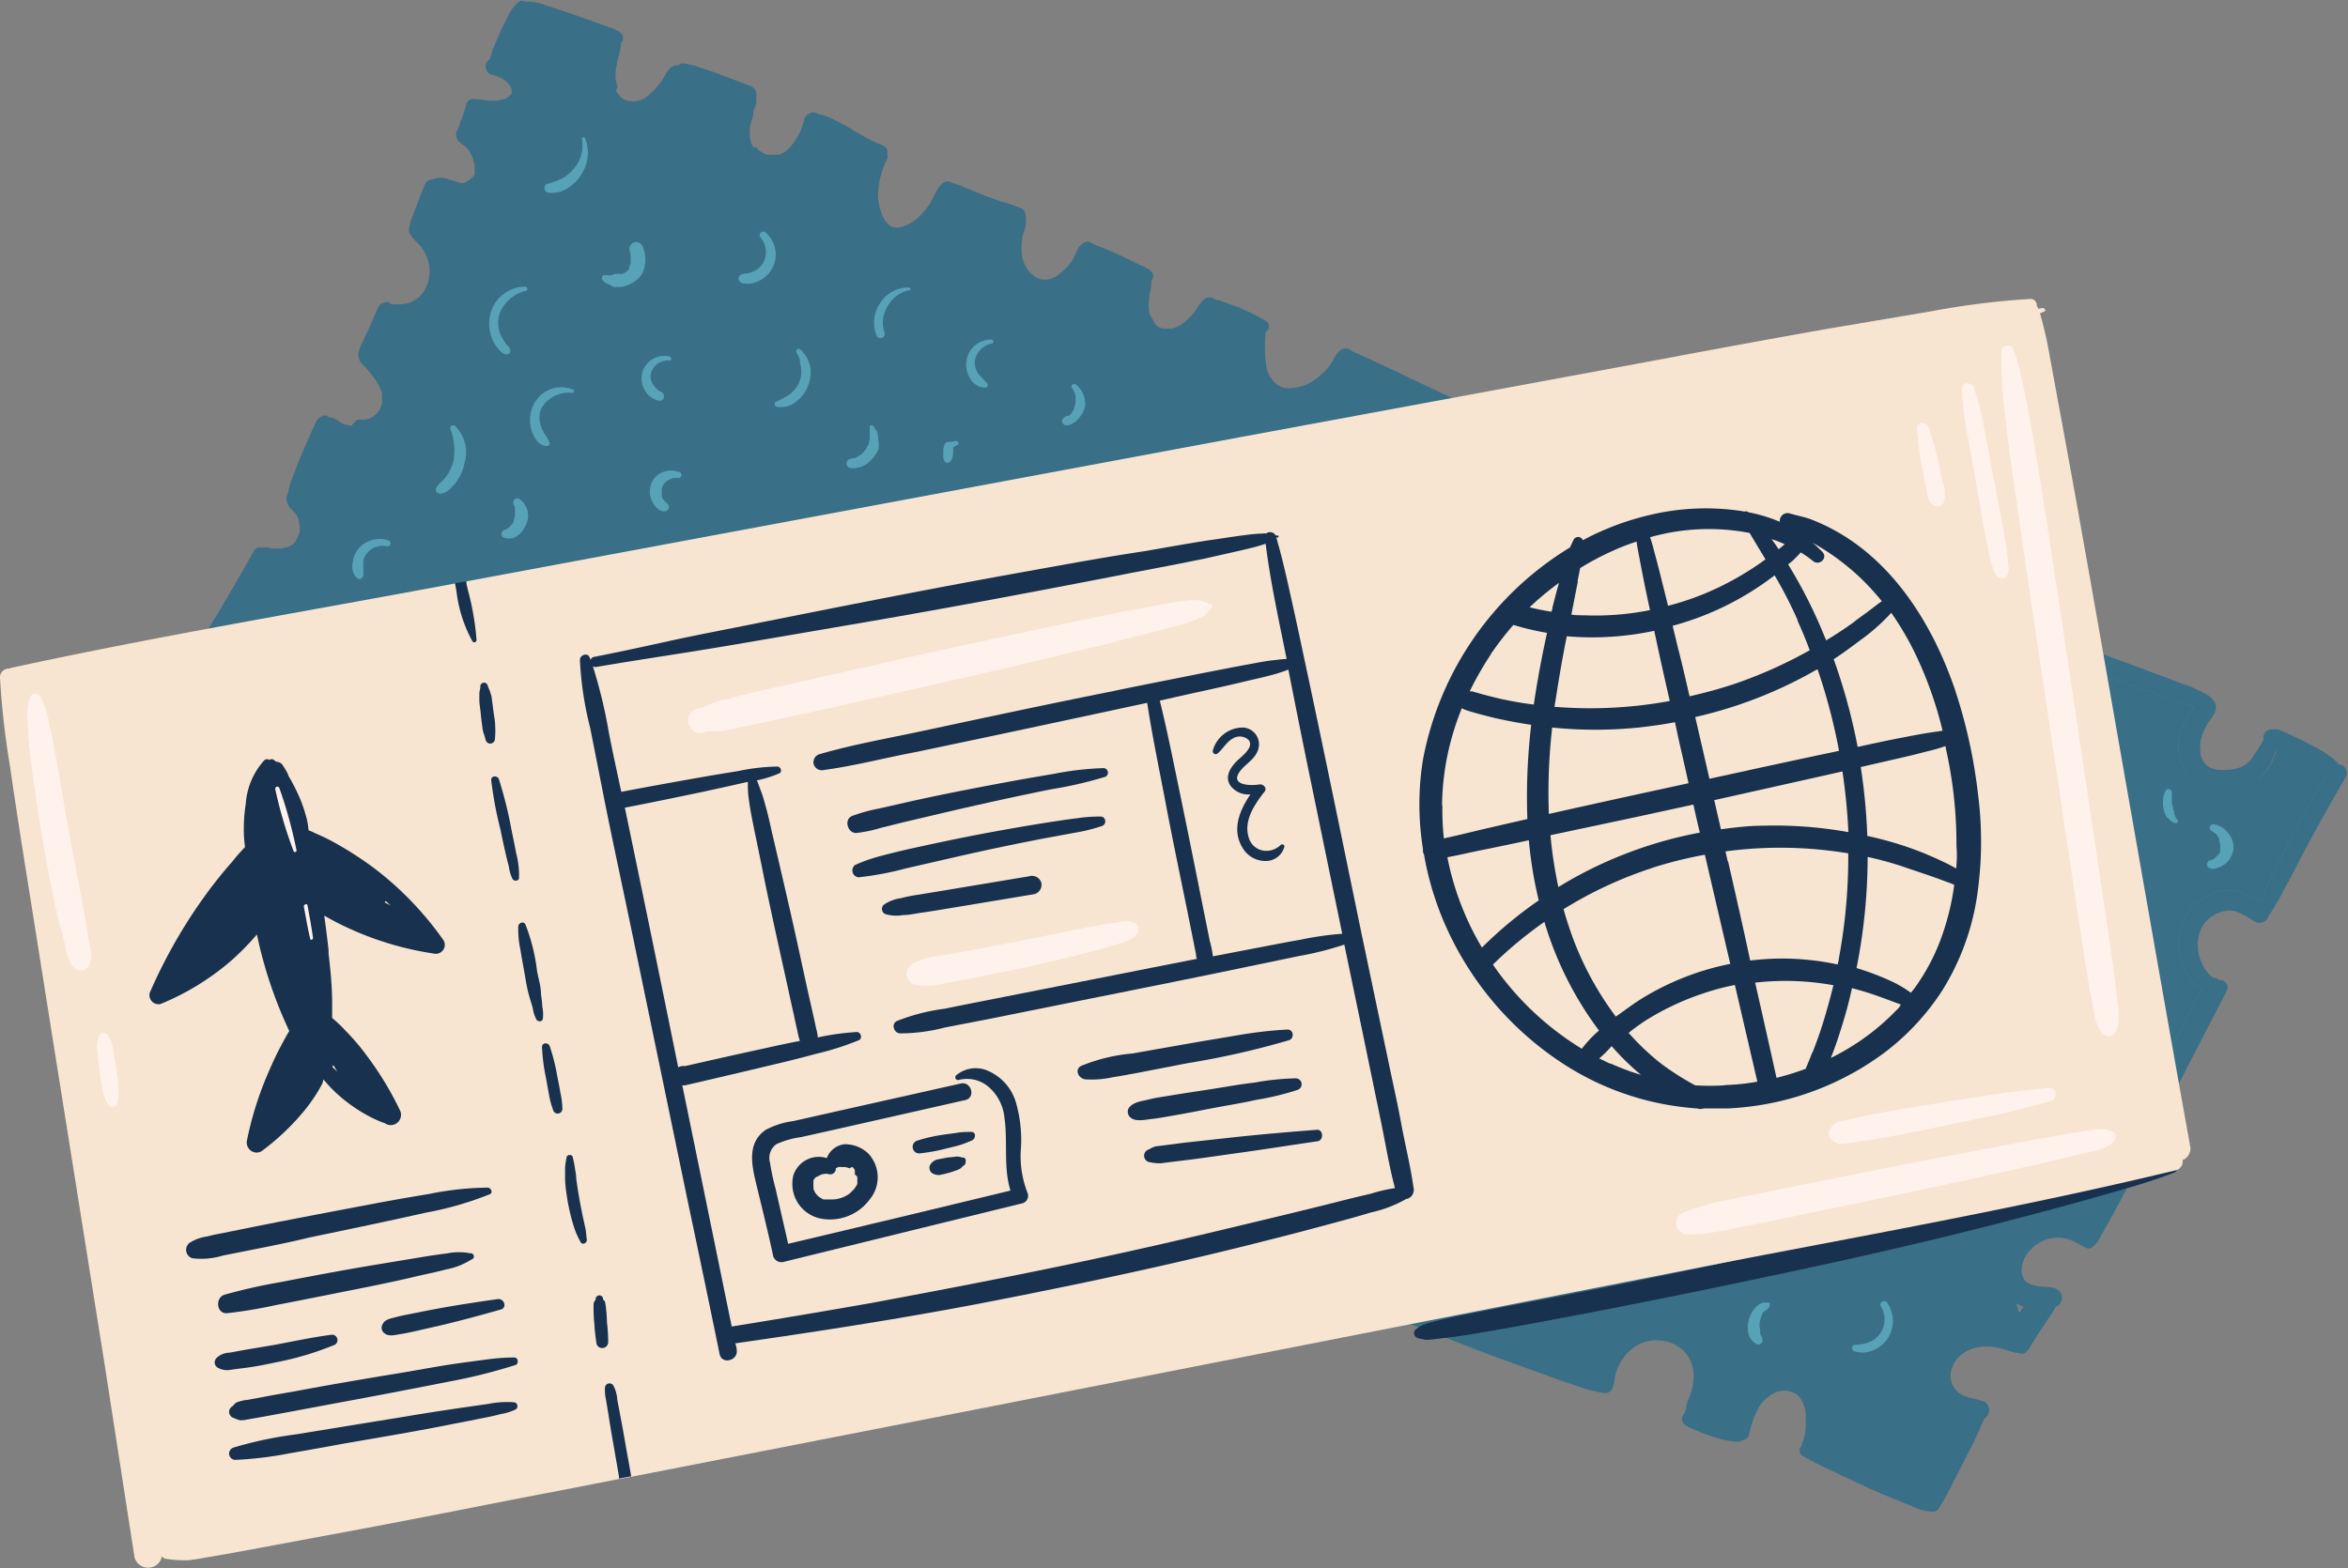 <?xml version="1.0" encoding="UTF-8"?><svg xmlns="http://www.w3.org/2000/svg" xmlns:xlink="http://www.w3.org/1999/xlink" height="127.0" preserveAspectRatio="xMidYMid meet" version="1.0" viewBox="5.0 36.5 190.1 127.0" width="190.1" zoomAndPan="magnify"><rect x="5.0" y="36.5" width="190.1" height="127.0" fill="#808080" stroke="none"/><g id="change1_1"><path d="M192.87,98.84c-.5-.2-1-.44-1.5-.67s-1-.44-1.43-.64l-.66-.28c0,.17-.09.33-.14.48a4.61,4.61,0,0,1-.95,1.59,4.32,4.32,0,0,1-3.16,1.22A3.35,3.35,0,0,1,181.91,99a4,4,0,0,1-.36-3.19,6.25,6.25,0,0,1,.77-1.58c.1-.16.22-.33.34-.5-.57-.15-1.12-.36-1.66-.55l-2.5-.86c-3-1-5.93-2.1-8.89-3.17-1.49-.53-3-1.06-4.47-1.62-.76-.28-1.51-.57-2.26-.88-.37-.15-.72-.34-1.09-.49a3.1,3.1,0,0,1-1-.53s0,0,0,0a.51.51,0,0,1,.36-.86,3.75,3.75,0,0,1,1.35.28c.42.13.85.23,1.27.36l2.44.82,2.6.92A29.13,29.13,0,0,0,166,85.78c-1.47-.61-3-1.15-4.47-1.66-3-1-6.12-1.94-9.16-3q-9.18-3-18-6.92l-5-2.23-2.44-1.09-.28-.12-.5-.25q-2.77-1.4-5.58-2.72l-3.09-1.47-1.55-.72c-.47-.2-.95-.45-1.44-.63a.72.72,0,0,0-1.09,0c-.36.38-.54.89-.86,1.29a5.83,5.83,0,0,1-.8.77,3.78,3.78,0,0,1-2.61.91,1.64,1.64,0,0,1-1-.54,2.65,2.65,0,0,1-.57-1,12.32,12.32,0,0,1-.1-3,.53.53,0,0,0,0-.93,22.64,22.64,0,0,0-2.15-1.07L104.2,61a3.37,3.37,0,0,0-.8-.23.69.69,0,0,0-.82-.09,2,2,0,0,0-.6.7l-.18.26a.7.7,0,0,1-.06.09l-.06.07a6,6,0,0,1-.48.53c-.06.07-.13.12-.19.18l-.13.11,0,0a2.45,2.45,0,0,1-1,.49l-.15,0h-.28l-.23,0a1.8,1.8,0,0,1-.22-.06l-.08,0,0,0a1.6,1.6,0,0,0-.19-.11,1,1,0,0,1-.28-.34,1.4,1.4,0,0,1-.15-.3L98.11,62a1.71,1.71,0,0,1-.09-.5,5,5,0,0,1,.09-1.3,5.68,5.68,0,0,0,.11-.72c0-.1,0-.18,0-.26a.54.54,0,0,0,0-.73,1.92,1.92,0,0,0-.64-.4l-.57-.27-1.17-.57c-.41-.19-.82-.37-1.24-.54a11.07,11.07,0,0,0-1.13-.45.62.62,0,0,0-.87,0c-.4.33-.51.87-.77,1.3a4.43,4.43,0,0,1-.9,1,2.29,2.29,0,0,1-1.07.58,2.36,2.36,0,0,0-.25,0h-.14l-.09,0a1.6,1.6,0,0,1-.52-.19,2.55,2.55,0,0,1-1.14-2,4.73,4.73,0,0,1,.11-1.5A2.6,2.6,0,0,0,88,53.78a.49.49,0,0,0-.24-.37,10.14,10.14,0,0,0-1.63-.57c-.52-.18-1.05-.37-1.57-.57s-1-.41-1.54-.63a3.52,3.52,0,0,0-.91-.31.6.6,0,0,0-.67-.06c-.56.3-.76,1.06-1.07,1.58a5.58,5.58,0,0,1-1.07,1.3c-.55.48-1.69,1.13-2.36.55a2.59,2.59,0,0,1-.65-1.19,4,4,0,0,1-.2-1.32,6.86,6.86,0,0,1,.73-2.81.52.52,0,0,0,0-.44.47.47,0,0,0,0-.35c-.17-.31-.46-.37-.77-.49a6.44,6.44,0,0,1-.7-.34c-.48-.26-1-.53-1.43-.81s-.92-.53-1.41-.76a5,5,0,0,0-1.26-.46.66.66,0,0,0-.19-.09.78.78,0,0,0-.95.54,5.54,5.54,0,0,1-.17.58l-.09.26v0l-.08.17a5.94,5.94,0,0,1-.61,1l-.11.13a2.13,2.13,0,0,1-.21.22c-.06.06-.14.12-.2.19h0s0,0,0,0h0l0,0h0l-.07.05c-.14.09-.3.16-.45.25l-.11,0-.22,0h-.4l-.17,0-.14,0-.12-.05a3.6,3.6,0,0,1-.5-.29h0l-.1-.1-.13-.12s0,0,0-.05L66,48.43l-.07-.11-.08-.15s-.06-.14-.07-.19,0-.2-.07-.3V47.3c0-.09,0-.19,0-.29l0-.17a5.06,5.06,0,0,1,.17-.67,3.18,3.18,0,0,1,.1-.33l0-.13a.51.51,0,0,1,0-.12,1.8,1.8,0,0,1,.08-.21c0-.06,0-.12.07-.19a2,2,0,0,0,.1-.32,1,1,0,0,0,0-.18s0-.08,0-.12v0a.45.45,0,0,0,0-.11l0-.08a.78.78,0,0,0-.53-.94l-2.64-1c-.43-.16-.86-.3-1.3-.44a6.12,6.12,0,0,0-1.46-.36.5.5,0,0,0-.38.15.74.74,0,0,0-.48.09c-.45.27-.65.87-.94,1.29l-.38.44a5.9,5.9,0,0,1-.5.5,1.86,1.86,0,0,1-2,.49l-.17-.09-.13-.09,0,0a2.3,2.3,0,0,1-.47-.61L55,43.58a.45.45,0,0,1,0-.08,3,3,0,0,1-.16-.59s0-.17,0-.17a3.09,3.09,0,0,1,0-.43,4.62,4.62,0,0,1,.11-.63c0-.23.1-.46.16-.69s.11-.52.16-.79a1.48,1.48,0,0,0,0-.21.56.56,0,0,0,0-.81,3,3,0,0,0-1.08-.52l-1-.36-2-.71c-.67-.22-1.35-.46-2-.65a3.8,3.8,0,0,0-1.66-.31.52.52,0,0,0-.51,0A3.67,3.67,0,0,0,46,38.08c-.22.43-.44.87-.63,1.31s-.4.93-.57,1.41c0,.15-.11.32-.16.51a.66.66,0,0,0-.31.48.7.7,0,0,0,.49.76l.07,0,0,0a2.6,2.6,0,0,0,.36.13l.17.07.17.08.22.13.08.06h0a3,3,0,0,1,.31.31l.1.14.07.12a1.29,1.29,0,0,1,.06.21V44a.14.14,0,0,1,0,.07h0l-.06.1,0,0-.09.07-.06.07,0,0a.13.13,0,0,1-.07.05l-.13.08a2,2,0,0,1-.21.1l-.1,0a4.15,4.15,0,0,1-.48.11h-.7l-.31-.05-.18,0a1.85,1.85,0,0,0-.58-.07h0l0,0a.58.58,0,0,0-.7.39,13.48,13.48,0,0,1-.46,1.4l-.06.15,0,.08v0c-.06.13-.11.27-.16.41s0,0,0,0a.7.7,0,0,0-.07.77l0,.05v0a1.42,1.42,0,0,0,.45.43l.13.09s.12.09.13.11l.15.16.08.1c.1.15.17.3.26.46a.08.08,0,0,1,0,0l0,0,.08.21a4.92,4.92,0,0,1,.14.55.77.77,0,0,1,0,.15c0,.07,0,.13,0,.19s0,.22,0,.23a.85.85,0,0,1,0,.17.13.13,0,0,0,0,0l0,0-.08.13-.19.19,0,0,0,0a3.94,3.94,0,0,1-.48.31l-.15.06h-.13l-.08,0-.31-.09-.57-.17a1.86,1.86,0,0,0-1.5,0,.57.57,0,0,0-.51.32c-.28.62-.51,1.26-.75,1.9l-.33.87a2.76,2.76,0,0,0-.2.71.72.72,0,0,0,0,.52,5,5,0,0,0,.86,1,4.19,4.19,0,0,1,.49.8,3.06,3.06,0,0,1,.16,2.16,2.5,2.5,0,0,1-1.29,1.59,2.34,2.34,0,0,1-.92.21,5.72,5.72,0,0,1-.58,0h-.23a.37.37,0,0,0-.53-.13h0a.57.57,0,0,0-.33.16,1.78,1.78,0,0,0-.32.57l-.24.54c-.14.34-.29.68-.43,1l-.33.69-.25.54a1.15,1.15,0,0,0-.12.4.73.73,0,0,0-.08.25,1.23,1.23,0,0,0,.42.94,8.77,8.77,0,0,1,.79.9,6.65,6.65,0,0,1,.36.56,3.81,3.81,0,0,1,.27.53,2.29,2.29,0,0,1,.08.28.83.83,0,0,1,0,.15,1.93,1.93,0,0,1,0,.24v.12a.93.93,0,0,1,0,.14,1.55,1.55,0,0,0,0,.17l-.09.29a.1.1,0,0,0,0,0l0,0-.14.26-.1.14h0c-.07.07-.13.15-.2.21l-.13.11s0,0,0,0l-.25.15-.11.06h-.06l-.28.08-.13,0h-.53L33.42,71l-.33-.1-.05,0-.09,0a3.76,3.76,0,0,1-.56-.3,1.58,1.58,0,0,0-.61-.3h-.13a.48.48,0,0,0-.52-.12,1.15,1.15,0,0,0-.66.75c-.12.25-.23.5-.35.76-.24.54-.48,1.08-.71,1.63s-.46,1.13-.67,1.7a5.35,5.35,0,0,0-.42,1.45.68.68,0,0,0-.11.58l.06.2a1.23,1.23,0,0,0,.32.49c.09.11.19.21.29.31s.11.14.12.17a1.18,1.18,0,0,1,.11.19s.06.15.08.18h0s0,.08,0,.12,0,.19.07.29h0v.32s0,.09,0,.13v0a.89.89,0,0,1-.11.43v0l-.07.17-.13.21,0,.06h0l-.19.21-.15.14,0,0-.06,0a1.88,1.88,0,0,1-.24.14l-.1,0a3,3,0,0,1-.43.12h-.52l-.21,0a1.88,1.88,0,0,0-.88-.07.5.5,0,0,0-.61.25q-1.26,2.28-2.6,4.52c-.44.74-.89,1.47-1.34,2.2-.13.22-.27.43-.39.65l0,0,0,0a0,0,0,0,1,0,0,3.33,3.33,0,0,0-.46.46l-.27.35a1,1,0,0,0-.08.11h0a2.19,2.19,0,0,0-.2.25l-.2.25h0l0,0a.83.83,0,0,0,.2,1.26,5.59,5.59,0,0,0,.82.55l.2.1a1.59,1.59,0,0,0,.27.12l.16,0h.1s-.05,0-.08,0h0l.32.2c.61.4,1.22.79,1.84,1.17l3.79,2.34q3.83,2.36,7.7,4.61c.72.43,1.45.82,2.18,1.23l1.09.61a3,3,0,0,0,1.18.47.41.41,0,0,0,.4-.22c.89.61,1.82,1.14,2.75,1.7,1.26.75,2.53,1.5,3.8,2.23,2.52,1.46,5,2.89,7.61,4.29,5.07,2.79,10.21,5.47,15.37,8.12s10.48,5.32,15.72,8l16.09,8.11c5.31,2.66,10.59,5.4,16,7.81a.5.5,0,0,0,.13.35,2.66,2.66,0,0,0,1.06.6l1.16.46,2.19.84c1.46.56,2.9,1.14,4.37,1.67s2.93,1.06,4.4,1.59c.73.27,1.47.51,2.21.76a9.51,9.51,0,0,0,1.19.33,3.22,3.22,0,0,0,.62.11.62.62,0,0,0,.66-.32,2.13,2.13,0,0,0,.19-.74,4.7,4.7,0,0,1,.18-.74,4.12,4.12,0,0,1,.61-1.13,3.37,3.37,0,0,1,2.15-1.31,3.28,3.28,0,0,1,2.35.57,2.75,2.75,0,0,1,1.12,2.29,4.57,4.57,0,0,1-.34,1.71,3.09,3.09,0,0,0-.29,1l-.05.12,0,.13-.07.07a.63.63,0,0,0,.13,1,16.34,16.34,0,0,0,2.25.92,11.53,11.53,0,0,0,1.12.29,4.38,4.38,0,0,0,.62.08,1.15,1.15,0,0,0,.32,0,.93.93,0,0,0,.2-.1.64.64,0,0,0,.6-.46,7.73,7.73,0,0,1,.8-2.23,2.91,2.91,0,0,1,1.45-1.23,1.82,1.82,0,0,1,1.67.24,2.49,2.49,0,0,1,.66,2,4.4,4.4,0,0,1-.11,1.4c-.07.25-.16.49-.23.73a.53.53,0,0,0,.1.81,26.48,26.48,0,0,0,2.55,1.29c.86.42,1.72.82,2.59,1.22s1.69.74,2.54,1.09l1.33.54a3.37,3.37,0,0,0,1.39.36.55.55,0,0,0,.58-.19,17.11,17.11,0,0,0,1.07-1.92c.34-.64.67-1.3,1-1.95s.69-1.3,1-2c.14-.31.3-.63.44-1l.15-.29c0-.07.07-.13.1-.19a.81.81,0,0,0,0-1.34,8.44,8.44,0,0,0-1.22-.33,2.44,2.44,0,0,1-.92-.44,1.66,1.66,0,0,1-.49-.64,1.86,1.86,0,0,1-.12-.9,2.27,2.27,0,0,1,.89-1.54,3.31,3.31,0,0,1,2-.63,4.82,4.82,0,0,1,1.36.21,6.27,6.27,0,0,0,1.34.34.6.6,0,0,0,.37,0,1.31,1.31,0,0,0,.5-.59l.36-.58c.24-.38.49-.76.74-1.14s.5-.72.73-1.09l.21-.37a.87.87,0,0,0,.32-.22.78.78,0,0,0,0-1c-.32-.41-1-.37-1.45-.42h-.19l-.23-.05a4.61,4.61,0,0,1-.53-.15h0a0,0,0,0,0,0,0l-.11-.06-.18-.11a1.14,1.14,0,0,1-.14-.12.46.46,0,0,0-.07-.07s0-.05,0-.06a1.38,1.38,0,0,1-.17-.92,2.34,2.34,0,0,1,.36-1,1.72,1.72,0,0,1,.29-.38l.19-.19s.16-.15.18-.17a3.1,3.1,0,0,1,2-.68,3.28,3.28,0,0,1,1.16.28c.28.13.57.33.87.45a.51.51,0,0,0,.61.08h0a.41.41,0,0,0,.13-.1,2.49,2.49,0,0,0,.6-.82l.61-1.08c.4-.7.77-1.41,1.15-2.12s.76-1.41,1.11-2.13c.19-.37.38-.73.54-1.11-.2.34-.42.68-.65,1A.34.34,0,0,1,177,131c.09-.32.2-.64.3-.95a32.6,32.6,0,0,1,1.43-3.4.41.41,0,0,1-.11-.24,1.31,1.31,0,0,1,.2-.66c.11-.26.22-.5.34-.74.23-.44.45-.89.66-1.33.43-.9.83-1.81,1.24-2.72s.85-1.84,1.32-2.74c.24-.44.48-.87.74-1.29l.16-.28a3.48,3.48,0,0,1-1.08-1.08,4.58,4.58,0,0,1,.53-5.84,4.19,4.19,0,0,1,2.76-1.13A3.55,3.55,0,0,1,187,109a5.35,5.35,0,0,1,1,.59,3.05,3.05,0,0,0,.13-.32c.19-.52.43-1,.65-1.52.47-1,1-2,1.51-3,1-1.91,2-3.79,3.15-5.65C193.29,99,193.08,98.92,192.87,98.84Zm-26.55,43.45,0,0,0,0h0Zm0,0h0Zm2.53,0-.38.54a2.73,2.73,0,0,0-.28-.8A3.77,3.77,0,0,0,168.88,142.35Z" fill="#396f87"/></g><g id="change2_1"><path d="M180.92,130.66c-2,.29-4,.79-6,1.24l-6,1.36c-4,.92-8,1.87-12,2.78-7.92,1.8-15.87,3.52-23.85,5.09-2.25.44-4.52.86-6.77,1.31l-3.31.65c-.55.11-1.1.24-1.64.38-.29.07-.59.14-.88.23a3,3,0,0,0-.79.42.41.41,0,0,0,.1.74,4.27,4.27,0,0,0,.71.15,6.71,6.71,0,0,0,.76-.07l1.51-.18c1-.13,2.06-.32,3.09-.5,2-.34,4-.72,6-1.1q6-1.14,12-2.38c8-1.66,16-3.38,23.93-5.46,2.22-.58,4.45-1.17,6.66-1.8s4.45-1.22,6.59-2.06A.42.42,0,0,0,180.92,130.66Z" fill="#17314e"/></g><g id="change1_2"><path d="M169.91,88.89c-3-1.12-6-2.22-9.08-3.23,0,0,0,0,0,0a.51.51,0,0,1,.36-.86,3.75,3.75,0,0,1,1.35.28c.42.13.85.23,1.27.36l2.44.82,2.6.92c.49.27,1,.55,1.45.84S170.44,89.08,169.91,88.89Z" fill="#396f87"/></g><g id="change1_3"><path d="M165.66,142h0Z" fill="#396f87"/></g><g id="change1_4"><path d="M178.19,128.89a8.72,8.72,0,0,0-.91,1.19c-.1.31-.21.63-.3.95a.34.34,0,0,0,.61.26c.23-.33.45-.67.65-1a7.06,7.06,0,0,0,.39-1C178.79,129,178.45,128.62,178.19,128.89ZM21.51,92.12h0s.08,0,.08,0Z" fill="#396f87"/></g><g id="change1_5"><path d="M194.9,99.47c-1.14,1.94-2.23,3.89-3.29,5.87-.54,1-1,2-1.58,3-.26.48-.51,1-.79,1.44a9.64,9.64,0,0,1-.55.86.78.78,0,0,1-1.12.51,10.82,10.82,0,0,0-1.41-.79,2,2,0,0,0-1.09-.07,2.68,2.68,0,0,0-1.87,1.44,3.42,3.42,0,0,0,0,2.63,3.23,3.23,0,0,0,.7,1.09,1.83,1.83,0,0,0,.36.26.46.46,0,0,1,.41.17.6.6,0,0,1,.62.86c-1.26,2.44-2.53,4.88-3.78,7.33-1.05,2.09-2,4.25-3.26,6.24-.2.34-.42.68-.65,1A.34.34,0,0,1,177,131c.09-.32.2-.64.3-.95a32.6,32.6,0,0,1,1.43-3.4.41.41,0,0,1-.11-.24,1.31,1.31,0,0,1,.2-.66c.11-.26.22-.5.34-.74.23-.44.45-.89.66-1.33.43-.9.83-1.81,1.24-2.72s.85-1.84,1.32-2.74c.24-.44.48-.87.74-1.29l.16-.28a3.48,3.48,0,0,1-1.08-1.08,4.58,4.58,0,0,1,.53-5.84,4.19,4.19,0,0,1,2.76-1.13A3.55,3.55,0,0,1,187,109a5.35,5.35,0,0,1,1,.59,3.05,3.05,0,0,0,.13-.32c.19-.52.43-1,.65-1.52.47-1,1-2,1.51-3,1-1.91,2-3.79,3.15-5.65-.22-.06-.43-.12-.64-.2-.5-.2-1-.44-1.5-.67s-1-.44-1.43-.64l-.66-.28c0,.17-.09.33-.14.48a4.61,4.61,0,0,1-.95,1.59,4.32,4.32,0,0,1-3.16,1.22A3.35,3.35,0,0,1,181.91,99a4,4,0,0,1-.36-3.19,6.25,6.25,0,0,1,.77-1.58c.1-.16.22-.33.34-.5-.57-.15-1.12-.36-1.66-.55l-2.5-.86c-3-1-5.93-2.1-8.89-3.17-1.49-.53-3-1.06-4.47-1.62-.76-.28-1.51-.57-2.26-.88-.37-.15-.72-.34-1.09-.49a3.1,3.1,0,0,1-1-.53s0,0,0,0a.51.51,0,0,1,.36-.86,3.75,3.75,0,0,1,1.35.28c.42.13.85.23,1.27.36l2.44.82,2.6.92,6.27,2.28c1.5.53,3,1.09,4.47,1.64l2.19.82a10.37,10.37,0,0,1,2.15,1,.63.63,0,0,1,.2.23.76.76,0,0,1,.31.55c.07.56-.47,1.1-.73,1.55a4.54,4.54,0,0,0-.53,1.38,1.39,1.39,0,0,0,0,.48,2.64,2.64,0,0,0,0,.28v0a.5.5,0,0,0,0,.12,2.81,2.81,0,0,0,.08.31l.06.16.12.22.09.13a1.16,1.16,0,0,0,.32.29,1.55,1.55,0,0,0,.55.22,3.91,3.91,0,0,0,1.28,0,2.24,2.24,0,0,0,1.75-1c.24-.34.45-.7.67-1.06l.21-.35a.66.66,0,0,1,.62-.83,2.19,2.19,0,0,1,.5,0,2.78,2.78,0,0,1,.48.18l.76.35c.48.23,1,.47,1.44.72a10.2,10.2,0,0,1,1.4.81,3.89,3.89,0,0,1,.88.77A.7.7,0,0,1,194.9,99.47Z" fill="#396f87"/></g><g id="change3_1"><path d="M181.71,130.45a.74.74,0,0,1-.61.84c-11.75,2.84-23.7,5-35.56,7.28L82.19,151l-26.08,5.1-1,.18-4.8.94c-5.3,1-10.61,2.09-15.92,3.08l-8,1.49c-1.38.26-2.76.52-4.15.75-.64.1-1.28.24-1.93.31a9.51,9.51,0,0,1-1.84-.1.54.54,0,0,1-.37-.21,1.08,1.08,0,0,1-.8.88,1.14,1.14,0,0,1-1.41-.8L13.47,147,9.06,119.33q-1.1-6.94-2.21-13.9-.55-3.48-1.06-7A64.87,64.87,0,0,1,5,91.38a.7.7,0,0,1,.74-.73l.2-.07C17.83,88,29.85,86,41.8,83.76h0l.91-.17,62.83-11.71L137.31,66c5.34-1,10.69-2,16-2.93l8.05-1.36a64.69,64.69,0,0,1,8-1,.51.51,0,0,1,.54.58.69.69,0,0,1,.14.22l.33-.07c.17,0,.31.22.13.3l-.34.13a31.12,31.12,0,0,1,.78,3.41l.69,3.76c.46,2.46.9,4.91,1.35,7.37,1.58,8.81,3.11,17.64,4.66,26.45s3.09,17.64,4.68,26.45A1,1,0,0,1,181.71,130.45Z" fill="#f7e5d1"/></g><g id="change2_2"><path d="M40.88,112.61A26.42,26.42,0,0,0,35.54,107a27.53,27.53,0,0,0-3.14-2.08,14.69,14.69,0,0,0-1.68-.85c-.21-.09-.47-.23-.74-.33a5.91,5.91,0,0,0-.26-1.33,10.67,10.67,0,0,0-.62-1.66,15.61,15.61,0,0,0-.77-1.46l0-.06a6,6,0,0,0-.48-.81.57.57,0,0,0-.46-.22,1.59,1.59,0,0,1-.21-.15.27.27,0,0,0-.36,0,.35.35,0,0,0-.4,0,5.82,5.82,0,0,0-1.52,3.53,13.24,13.24,0,0,0-.16,2,9.78,9.78,0,0,0,.1,1.52c-.36.37-.7.76-1,1.14a37.46,37.46,0,0,0-2.59,3.29,42,42,0,0,0-4.06,7.22.73.73,0,0,0,.81,1.06,20.8,20.8,0,0,0,5.8-3.58,21.93,21.93,0,0,0,2-2.05,35.42,35.42,0,0,0,2.39,7.32c.08.17.15.34.23.5-.18.29-.34.58-.5.88-.45.82-.85,1.67-1.22,2.54A27.4,27.4,0,0,0,25,128.83a.82.82,0,0,0,.29.84.78.78,0,0,0,.89.06,19.52,19.52,0,0,0,3.1-2.86,13.67,13.67,0,0,0,1.26-1.66,10.28,10.28,0,0,0,.53-.91,1.05,1.05,0,0,0,.11-.39c.17.2.34.4.51.58a11.54,11.54,0,0,0,1.48,1.32,12.08,12.08,0,0,0,1.54,1,9.2,9.2,0,0,0,.89.44,4.72,4.72,0,0,0,.55.21.83.83,0,0,0,1.25-1A26.07,26.07,0,0,0,34.7,122,17.57,17.57,0,0,0,33,120a11.22,11.22,0,0,0-1.11-1.06v-.61l0-.62c0-1.36-.14-2.7-.29-4,0-.09,0-.18,0-.27-.1-.93-.22-1.86-.35-2.79a22.66,22.66,0,0,0,2.08,1.07,25.36,25.36,0,0,0,6.76,2,.73.73,0,0,0,.77-.26A.71.71,0,0,0,40.88,112.61Zm-8.83,10.23.16.29.12.17-.4-.36,0-.17A.52.52,0,0,0,32.05,122.84Zm4.32-13.14-.22-.12a.75.75,0,0,0,.07-.12l.4.37Z" fill="#17314e"/></g><g id="change2_3"><path d="M43.58,88.33a.18.18,0,0,1-.34.09,11.08,11.08,0,0,1-1.28-4l-.12-.69.91-.17c0,.25.09.5.14.76A21.39,21.39,0,0,1,43.58,88.33Z" fill="#17314e"/></g><g id="change2_4"><path d="M45.09,95.27c0-.36-.08-.72-.13-1.09s-.09-.76-.15-1.14c0-.16-.08-.32-.12-.48s-.15-.35-.21-.55a.3.3,0,0,0-.59.08c0,.21-.08.38-.08.59s0,.33,0,.5c0,.36.08.73.11,1.09s.08.72.13,1.08a2.55,2.55,0,0,0,.11.55,5.18,5.18,0,0,1,.17.56.38.38,0,0,0,.74-.1A6.62,6.62,0,0,0,45.09,95.27Z" fill="#17314e"/></g><g id="change2_5"><path d="M46.79,105.6c-.12-.65-.26-1.31-.4-2a32.48,32.48,0,0,0-1-4c-.11-.31-.65-.3-.62.09a30.9,30.9,0,0,0,.75,4c.13.65.27,1.3.43,2,.08.35.17.7.25,1a3.1,3.1,0,0,0,.3,1c.11.18.48.19.52-.07A6.79,6.79,0,0,0,46.79,105.6Z" fill="#17314e"/></g><g id="change2_6"><path d="M48.9,118c0-.33-.06-.67-.1-1,0-.62-.21-1.25-.32-1.86a15.1,15.1,0,0,0-.94-3.77c-.15-.3-.56-.13-.58.15a7.85,7.85,0,0,0,.17,1.87c.1.65.23,1.3.35,2s.21,1.26.39,1.86c.09.31.19.61.27.92a2.79,2.79,0,0,0,.29.9c.12.2.48.19.52-.06A3,3,0,0,0,48.9,118Z" fill="#17314e"/></g><g id="change2_7"><path d="M50.37,125c-.07-.43-.15-.85-.24-1.27a16.31,16.31,0,0,0-.62-2.5c-.12-.33-.64-.31-.63.08a15.87,15.87,0,0,0,.34,2.57c.07.42.15.85.23,1.27a6.67,6.67,0,0,0,.33,1.24.38.38,0,0,0,.75-.1A6.24,6.24,0,0,0,50.37,125Z" fill="#17314e"/></g><g id="change2_8"><path d="M52.4,136c-.07-.29-.12-.58-.19-.86-.11-.54-.22-1.07-.31-1.6s-.18-1.08-.25-1.62c0-.29-.07-.58-.11-.87a7.45,7.45,0,0,0-.17-.82c0-.25-.47-.26-.5,0a7.36,7.36,0,0,0-.12.82c0,.29,0,.58,0,.87,0,.6.11,1.21.2,1.81a16.9,16.9,0,0,0,.39,1.71c.08.28.17.56.27.83a7.55,7.55,0,0,0,.39.81c.15.3.56.08.51-.21S52.46,136.27,52.4,136Z" fill="#17314e"/></g><g id="change2_9"><path d="M54.14,143.58A11.12,11.12,0,0,0,54,142a.4.4,0,0,0-.18-.26l0-.11a.3.3,0,0,0-.33-.22.31.31,0,0,0-.27.3v.06a.54.54,0,0,0-.16.36,11.78,11.78,0,0,0,.06,1.57,14.77,14.77,0,0,0,.18,1.63.47.47,0,0,0,.52.34.48.48,0,0,0,.42-.47A13.66,13.66,0,0,0,54.14,143.58Z" fill="#17314e"/></g><g id="change2_10"><path d="M56.11,156.06l-1,.18c0-.06,0-.13,0-.19l-.42-2.43c-.15-.84-.29-1.67-.42-2.51-.07-.41-.13-.81-.2-1.22a3.46,3.46,0,0,1-.09-1,.37.37,0,0,1,.67-.2,2.9,2.9,0,0,1,.33,1.2c.08.4.16.8.23,1.21.16.8.3,1.61.44,2.42l.45,2.51Z" fill="#17314e"/></g><g id="change2_11"><path d="M44.48,132.68a24.87,24.87,0,0,0-4.71.51c-1.57.26-3.14.53-4.7.83-3.12.59-6.24,1.18-9.35,1.8l-2.68.54c-.43.08-.86.17-1.29.28a3.58,3.58,0,0,0-1.35.48.71.71,0,0,0,.17,1.28,6,6,0,0,0,2.49-.22l2.37-.47c1.56-.31,3.11-.62,4.67-1,3.13-.65,6.26-1.3,9.37-2a26.38,26.38,0,0,0,5.17-1.49C44.94,133.13,44.77,132.69,44.48,132.68Z" fill="#17314e"/></g><g id="change2_12"><path d="M43.07,138a4.64,4.64,0,0,0-1.82,0c-.68.09-1.35.18-2,.29l-3.86.64c-2.6.43-5.19.92-7.77,1.42a44.76,44.76,0,0,0-4.43,1c-.79.23-.68,1.58.21,1.5a38.43,38.43,0,0,0,4-.67c1.28-.24,2.56-.5,3.83-.75,2.58-.52,5.15-1,7.72-1.62.74-.16,1.47-.32,2.2-.51a5.66,5.66,0,0,0,2-.79A.23.23,0,0,0,43.07,138Z" fill="#17314e"/></g><g id="change2_13"><path d="M45.29,141.71c-1.61.23-3.21.47-4.8.76-.77.14-1.54.3-2.3.45-.41.08-.82.16-1.22.27s-.82.17-1,.57a.55.55,0,0,0,.19.74c.36.26.81.11,1.22.05s.82-.15,1.23-.24l2.28-.52c1.57-.38,3.12-.8,4.67-1.24C46.07,142.4,45.83,141.64,45.29,141.71Z" fill="#17314e"/></g><g id="change2_14"><path d="M31.9,144.59c-1.6.2-3.17.55-4.75.84l-2.38.4-1.19.22a1.54,1.54,0,0,0-1.06.44.5.5,0,0,0,.1.77,1.56,1.56,0,0,0,1.14.16l1.25-.16c.82-.11,1.63-.28,2.44-.45a24.42,24.42,0,0,0,4.67-1.41A.44.44,0,0,0,31.9,144.59Z" fill="#17314e"/></g><g id="change2_15"><path d="M46.61,146.44c-.74,0-1.48.06-2.22.16l-2.23.3c-1.5.21-3,.5-4.49.75-3,.49-6,1-8.92,1.55-.82.14-1.64.28-2.46.44l-1.3.24c-.2,0-.41.07-.61.12a1.17,1.17,0,0,0-.26.1c-.15.09-.2.22-.33.31a.51.51,0,0,0,.12.92,4.94,4.94,0,0,0,.49.19,2.18,2.18,0,0,0,.62-.06l1.15-.2,2.23-.41,4.44-.83c3-.55,5.92-1.12,8.88-1.7a44.13,44.13,0,0,0,5-1.27C47,147,47,146.42,46.61,146.44Z" fill="#17314e"/></g><g id="change2_16"><path d="M46.66,150.07a7.74,7.74,0,0,0-2.14.13l-2.23.32c-1.49.22-3,.45-4.46.7l-8.91,1.45a31.54,31.54,0,0,0-5,1.06.51.51,0,0,0,.13,1,29.61,29.61,0,0,0,4.49-.55c1.48-.25,2.95-.52,4.43-.79,3-.52,5.91-1,8.86-1.6.82-.15,1.63-.32,2.44-.48.43-.08.86-.18,1.28-.29a4.45,4.45,0,0,0,1.19-.37A.32.32,0,0,0,46.66,150.07Z" fill="#17314e"/></g><g id="change2_17"><path d="M119.44,132.68c-.24-1.75-.68-3.48-1-5.22s-.71-3.42-1.06-5.13L115.21,112c-1.41-6.84-2.81-13.68-4.26-20.51-.42-1.94-.82-3.88-1.25-5.81s-.82-3.79-1.37-5.65l.13,0c.08,0,.07-.17,0-.16l-.17,0a.53.53,0,0,0-.79-.16.67.67,0,0,0-.27,0,12.63,12.63,0,0,0-1.38.12c-.91.11-1.82.26-2.73.39-1.83.27-3.65.61-5.47.92C94,81.69,90.45,82.36,86.87,83c-7.24,1.31-14.46,2.75-21.67,4.19-2,.4-4,.78-6,1.22s-4.06.89-6.1,1.29a.33.33,0,0,0-.28.25l-.09-.23c-.18-.39-.77-.17-.78.21a27.48,27.48,0,0,0,.84,5.55c.36,1.84.73,3.68,1.09,5.53.72,3.63,1.51,7.24,2.26,10.86l4.56,22Q62,140,63.26,146.16c.19.9,1.56.52,1.38-.38,0-.16-.07-.33-.1-.49,7-1,14.09-2.1,21.07-3.47,7.21-1.41,14.4-2.94,21.52-4.75q3-.75,5.9-1.54c1-.27,2-.54,2.93-.83a10.14,10.14,0,0,0,2.91-1.11h.06A.76.76,0,0,0,119.44,132.68Zm-8.11-31.92,2.34,11.36a26,26,0,0,0-3.4.49c-1.18.2-2.35.44-3.53.66l-3.54.68a8.76,8.76,0,0,0-.26-1.28c-.14-.71-.29-1.43-.43-2.14-.29-1.43-.57-2.85-.86-4.28-.57-2.85-1.16-5.7-1.75-8.55-.31-1.49-.64-3-1-4.46l2.77-.62c1.37-.3,2.75-.6,4.11-.93.71-.17,1.43-.32,2.13-.51a12.63,12.63,0,0,0,1.4-.45Q110.29,95.74,111.33,100.76Zm-55.74,1.15h0c2.1-.4,4.18-.84,6.26-1.27,1-.22,2.08-.45,3.11-.69l.59-.13c0,.19,0,.38,0,.58a9.7,9.7,0,0,0,.11,1.07c.1.73.25,1.44.39,2.15.29,1.4.58,2.8.86,4.21.59,2.85,1.22,5.68,1.85,8.53.17.78.34,1.57.52,2.36.08.38.16.76.25,1.14a7.58,7.58,0,0,0,.23.94q-1.29.25-2.58.54-3.36.73-6.72,1.5a.84.84,0,0,0-.55.1Q57.78,112.43,55.59,101.91ZM116,133.17c-.89.21-1.78.42-2.67.65-1.78.45-3.55.88-5.33,1.31-3.59.86-7.17,1.73-10.77,2.53-7.16,1.61-14.37,3-21.6,4.35q-5.67,1-11.39,1.92-2-9.78-4-19.54a.75.75,0,0,0,.26,0c2.37-.55,4.73-1.1,7.1-1.67q1.73-.4,3.45-.87a22.48,22.48,0,0,0,3.49-1.11c.32-.14.15-.67-.18-.66a19.74,19.74,0,0,0-3.15.44,3.91,3.91,0,0,0-.14-.76c-.08-.38-.16-.76-.25-1.14l-.45-2-.93-4.27c-.62-2.79-1.27-5.57-1.92-8.35-.18-.78-.34-1.57-.57-2.34a9.91,9.91,0,0,0-.37-1.17c-.1-.25-.18-.53-.3-.79a9.29,9.29,0,0,0,1.81-.57c.28-.13.12-.54-.15-.55a16.43,16.43,0,0,0-3.19.37c-1.08.17-2.16.35-3.23.54-2.08.37-4.15.74-6.22,1.14-.34-1.59-.69-3.18-1-4.77A40.75,40.75,0,0,0,53,90.46a.42.42,0,0,0,.3.05c3.63-.62,7.27-1.14,10.89-1.76L75,86.9c7.21-1.24,14.39-2.59,21.58-4q3-.56,6-1.17l3-.68c.5-.12,1-.23,1.5-.39l.39-.12c.39,3.13,1.08,6.23,1.7,9.33-.36,0-.71.07-1.08.1-.67.07-1.33.21-2,.33-1.26.23-2.51.48-3.76.72-2.53.51-5.07,1-7.6,1.53-5,1-10,2.07-15,3.14-2.79.6-5.63,1.09-8.38,1.89a.68.68,0,0,0-.47.82.69.69,0,0,0,.82.46c2.53-.34,5-1,7.53-1.47l7.49-1.58q5.58-1.19,11.16-2.39c.42,2.76,1,5.5,1.52,8.25s1.14,5.71,1.72,8.56c.16.81.33,1.63.49,2.44.08.38.15.77.23,1.15,0,.12,0,.23.08.33l-2.19.43-14.23,2.81c-1.32.26-2.65.52-4,.8a16.06,16.06,0,0,0-3.89,1c-.5.26-.21,1,.27,1a14.55,14.55,0,0,0,3.64-.48l3.52-.68,7.11-1.43c4.68-.94,9.37-1.87,14-2.84l4-.83a25.88,25.88,0,0,0,3.69-.93l1.74,8.38,1.2,5.82c.38,1.83.68,3.71,1.16,5.52A12.82,12.82,0,0,0,116,133.17Z" fill="#17314e"/></g><g id="change2_18"><path d="M94.28,98.71a24.53,24.53,0,0,0-4,.47q-2,.33-3.93.69c-2.64.49-5.27,1-7.89,1.59l-2.24.51a13.12,13.12,0,0,0-2.25.62c-.67.3-.33,1.41.37,1.37a11.37,11.37,0,0,0,2-.42l1.93-.48,3.88-.91q3.92-.91,7.85-1.71a32.89,32.89,0,0,0,4.39-1A.36.36,0,0,0,94.28,98.71Z" fill="#17314e"/></g><g id="change2_19"><path d="M94.19,102.63h0a11.87,11.87,0,0,0-2,.14c-.66.07-1.31.18-2,.28q-2,.31-3.93.66c-2.58.45-5.17,1-7.72,1.56-.72.17-1.44.34-2.15.53a13.45,13.45,0,0,0-2.16.75.56.56,0,0,0,.27,1,25,25,0,0,0,3.84-.72l3.88-.89q3.79-.87,7.62-1.6l2.18-.4a13.73,13.73,0,0,0,2.21-.55A.4.4,0,0,0,94.19,102.63Z" fill="#17314e"/></g><g id="change2_20"><path d="M89.31,108a.79.79,0,0,0-1-.53l-6,1-2.9.48a12.6,12.6,0,0,0-1.51.3,3.06,3.06,0,0,0-1.37.54.47.47,0,0,0,.1.72,2.94,2.94,0,0,0,1.45.1c.52,0,1.06-.13,1.57-.2,1-.14,2-.32,3-.48l6-1A.78.78,0,0,0,89.31,108Z" fill="#17314e"/></g><g id="change2_21"><path d="M109.21,119.88a34.6,34.6,0,0,0-4.17.49c-1.41.24-2.82.47-4.23.72l-4.14.73a14.16,14.16,0,0,0-4.13,1c-.57.3-.23,1,.3,1.09a7.76,7.76,0,0,0,2.2-.16c.67-.1,1.33-.23,2-.35l4.12-.8a67.19,67.19,0,0,0,8.18-1.85C109.81,120.63,109.76,119.85,109.21,119.88Z" fill="#17314e"/></g><g id="change2_22"><path d="M109.91,123.83a21.28,21.28,0,0,0-3.37.35c-1.17.13-2.34.35-3.5.53s-2.26.34-3.39.53c-.55.09-1.13.17-1.68.31s-1.25.2-1.59.7a.61.61,0,0,0,.21.8c.43.31,1.18.12,1.67.07s1.18-.18,1.76-.28c1.12-.19,2.23-.42,3.35-.63s2.25-.39,3.36-.64a21.87,21.87,0,0,0,3.31-.8A.48.48,0,0,0,109.91,123.83Z" fill="#17314e"/></g><g id="change2_23"><path d="M111.58,128c-2.28.18-4.56.37-6.83.62l-3.38.37c-.57.06-1.13.14-1.69.21l-.85.11a1.4,1.4,0,0,0-.52.12c-.13.06-.24.14-.38.19a.53.53,0,0,0,.14,1,4,4,0,0,0,.92.09l.77-.1,1.73-.21c1.15-.15,2.29-.32,3.44-.48,2.27-.31,4.52-.67,6.78-1C112.22,128.78,112.11,127.92,111.58,128Z" fill="#17314e"/></g><g id="change2_24"><path d="M88.18,133.08a8.19,8.19,0,0,1-.52-3.64,10.91,10.91,0,0,0-.43-3.73,4,4,0,0,0-2.1-2.42,2.45,2.45,0,0,0-2.72.3.22.22,0,0,0,.21.37,2.69,2.69,0,0,1,2.38.53A3.77,3.77,0,0,1,86.32,127c.29,2-.1,4,.49,5.92q-9,2.18-18,4.31c-.33-1.46-.67-2.92-1-4.39a20.66,20.66,0,0,1-.47-2.18,1.38,1.38,0,0,1,.52-1.5,7.18,7.18,0,0,1,2-.57l2.51-.56,5-1.13,5.78-1.31c.87-.19.5-1.54-.37-1.34l-10.88,2.44-2.66.6A6.53,6.53,0,0,0,67,128c-1.47,1-1.17,2.69-.83,4.15.48,2,1,4.05,1.43,6.07a.69.69,0,0,0,.83.48q9.67-2.38,19.35-4.75A.63.63,0,0,0,88.18,133.08Z" fill="#17314e"/></g><g id="change2_25"><path d="M75.26,129.88a2.72,2.72,0,0,0-1.9-.71,1.74,1.74,0,0,0-1.42,1.12,2.16,2.16,0,0,0-2.71,1.41,2.87,2.87,0,0,0,2.13,3.47,4,4,0,0,0,4.06-1.54A2.81,2.81,0,0,0,75.26,129.88Zm-.85,1.92s0,.06,0,.1,0,.11,0,.11a1,1,0,0,1,0,.14,1.42,1.42,0,0,1,0,.16.2.2,0,0,0,0,.08,2.61,2.61,0,0,1-.17.28l-.07.11-.08.08-.21.21s0,0-.08.08l-.13.09a2.4,2.4,0,0,1-1.27.4l-.3,0-.11,0-.2,0-.13,0-.11-.06-.16-.1-.11-.07-.18-.18,0,0h0l-.11-.15a.54.54,0,0,0-.07-.13l0,0v0l-.06-.18a.61.61,0,0,0,0-.13,1.22,1.22,0,0,1,0-.27.36.36,0,0,1,0-.1,1.33,1.33,0,0,1,0-.19v0l.11-.16,0,0,.13-.12.07,0,.17-.1a1,1,0,0,1,.25-.1,1.06,1.06,0,0,1,.56,0,.45.45,0,0,0,.52-.48.92.92,0,0,1,.24-.11H73l.13,0a1.35,1.35,0,0,0,.29,0h0l.19.05.17.06A1.55,1.55,0,0,1,74,131a.09.09,0,0,1,0,0l0,0,.08.08,0,0,.07.08.06.1h0c0,.06,0,.12,0,.18a.34.34,0,0,1,0,.1.17.17,0,0,1,0,.07Z" fill="#17314e"/></g><g id="change2_26"><path d="M83.62,128.17c-.36,0-.72,0-1.07.06s-.76.1-1.14.16a12.87,12.87,0,0,0-2.13.48.53.53,0,0,0-.39.51.59.59,0,0,0,.07.26.52.52,0,0,0,.46.27,13.84,13.84,0,0,0,2.21-.4c.36-.08.71-.17,1.06-.27s.68-.25,1-.38S84.05,128.15,83.62,128.17Z" fill="#17314e"/></g><g id="change2_27"><path d="M83,130.24l-.15,0-.14-.06h-.08a.68.68,0,0,0-.29,0l-.67.07-.56.11a2.47,2.47,0,0,0-.29.06,1,1,0,0,0-.41.28.53.53,0,0,0,.23.89.93.93,0,0,0,.43.07l.33-.07.51-.13.5-.17a1.25,1.25,0,0,0,.4-.2l0,0a.86.86,0,0,0,.13-.14l.09-.06a.28.28,0,0,0,.14-.29A.26.26,0,0,0,83,130.24Z" fill="#17314e"/></g><g id="change2_28"><path d="M108.68,104.93a1.62,1.62,0,0,1-1.39.46,1.46,1.46,0,0,1-1.17-1c-.48-1.4.45-2.74,1.27-3.79.23-.3-.15-.63-.44-.57-.59.11-2.29.11-1.65-.93.42-.69,1.23-1,1.54-1.83a1.36,1.36,0,0,0-1.24-1.85,2.54,2.54,0,0,0-2.41,1.87.24.24,0,0,0,.39.23c.45-.38.72-.94,1.26-1.23a1.06,1.06,0,0,1,1.21.1c.59.58-.57,1.4-.92,1.75-.54.55-1,1.29-.5,2a1.79,1.79,0,0,0,1.61.69c-.88,1.29-1.54,2.87-.64,4.33a2.15,2.15,0,0,0,1.92,1.07,1.56,1.56,0,0,0,1.47-1.17C109,104.88,108.79,104.84,108.68,104.93Z" fill="#17314e"/></g><g id="change2_29"><path d="M165.13,100.7a41.72,41.72,0,0,0-1.9-8.49c-1.76-5.1-4.9-10.17-9.77-12.8a15.3,15.3,0,0,0-1.74-.81c-.59-.24-1.21-.33-1.81-.52a.63.63,0,0,0-.81.68,12.33,12.33,0,0,0-2.53-.77.36.36,0,0,0-.34-.06l-.27-.05a19.51,19.51,0,0,0-7.57.37,22.17,22.17,0,0,0-5.24,2,.41.41,0,0,0-.73-.07c-.11.22-.21.43-.3.65A25.7,25.7,0,0,0,120.21,98a22.74,22.74,0,0,0,0,7.27.66.66,0,0,0,0,.2.7.7,0,0,0,.08.23,24.7,24.7,0,0,0,2,6.32,25.83,25.83,0,0,0,9.3,10.65,22.72,22.72,0,0,0,10.83,3.6h0a.7.7,0,0,0,.49,0c.64,0,1.28,0,1.92,0a23,23,0,0,0,12.7-4.49,19.79,19.79,0,0,0,4.68-5,20.08,20.08,0,0,0,2.82-7.46A30.13,30.13,0,0,0,165.13,100.7Zm-7-14.56A24.1,24.1,0,0,1,160,89.31a31.29,31.29,0,0,1,2.28,6.38h-.08l-1.09.16c-.69.11-1.38.25-2.07.38-1.22.23-2.43.5-3.64.76a47.19,47.19,0,0,0-1.94-7.1c.73-.48,1.44-1,2.13-1.52A16.1,16.1,0,0,0,158.11,86.14Zm-11.6,12.75-3.13.68c-.38-1.66-.76-3.31-1.15-5a35.36,35.36,0,0,0,9.85-3.85l.06,0a45.93,45.93,0,0,1,1.38,4.88c.13.57.25,1.14.35,1.71C151.42,97.83,149,98.35,146.51,98.89Zm7.55.1.09,0a47.25,47.25,0,0,1,.48,4.9,33.78,33.78,0,0,0-6.88-.52c-1.15,0-2.3.14-3.44.29l-.54-2.36Q148.91,100.16,154.06,99ZM141,96.8c.24,1,.47,2.08.71,3.13-3.77.82-7.55,1.64-11.31,2.49a46.06,46.06,0,0,1,.27-7,34.54,34.54,0,0,0,7,0c1-.11,2-.25,2.94-.43Zm-3.5,5.86,4.6-1c.17.76.34,1.52.52,2.27A33.87,33.87,0,0,0,131.73,108l-.56.34a34.89,34.89,0,0,1-.64-4.2Zm1.28,4.12a34.28,34.28,0,0,1,4.25-1.06q1,4.31,2,8.6l.06.24a21.73,21.73,0,0,0-7.15,2.8c-.73.45-1.44,1-2.12,1.47a25.31,25.31,0,0,1-3.43-6.24c-.3-.81-.57-1.63-.8-2.46A32.84,32.84,0,0,1,138.81,106.78Zm6.1-.52-.18-.81a33.47,33.47,0,0,1,9.94.16,45,45,0,0,1-.76,8.51c0,.16-.07.32-.1.49a21.61,21.61,0,0,0-4.74-.48,23,23,0,0,0-2.34.16C146.13,111.61,145.52,108.94,144.91,106.26Zm5.25-24.34c.22-.21.45-.44.66-.68a8,8,0,0,1,1,.7c.52.41,1.23-.25.75-.75-.25-.25-.51-.5-.78-.73.31.17.62.36.93.55a19.83,19.83,0,0,1,2.82,2.18,20.79,20.79,0,0,1,1.85,2c-.31.21-.6.44-.89.66-.47.37-1,.72-1.43,1.07-.71.51-1.45,1-2.19,1.44-.18-.43-.36-.87-.55-1.31a39,39,0,0,0-2.45-4.71l-.08-.13Zm.39,4.82c.36.79.7,1.6,1,2.42a36.64,36.64,0,0,1-6.1,2.73,37.58,37.58,0,0,1-3.63,1c-.32-1.39-.64-2.78-1-4.17-.12-.52-.24-1-.37-1.54a23.57,23.57,0,0,0,7.26-3.36c.34-.23.66-.48,1-.72C149.39,84.3,150,85.51,150.55,86.74Zm-1.65-6.43.63.26-.12.1c-.12.11-.25.21-.38.31-.18-.28-.37-.55-.57-.82Zm-2.21-.64c.42.71.85,1.42,1.28,2.13l-.52.37a24.05,24.05,0,0,1-4.37,2.39,22.23,22.23,0,0,1-3,1l-.42-1.68c-.2-.81-.4-1.61-.62-2.42-.13-.48-.25-1-.42-1.45A17.4,17.4,0,0,1,146.69,79.67Zm-13.94,3.92.21-1.08a21.89,21.89,0,0,1,2.62-1.39,18.32,18.32,0,0,1,1.95-.76c.05.39.13.77.2,1.16.14.74.28,1.48.43,2.22s.3,1.45.46,2.17a22.52,22.52,0,0,1-5.37.42c-.35,0-.69,0-1-.06C132.4,85.37,132.57,84.48,132.75,83.59Zm6.21,4,.12.54c.36,1.72.75,3.43,1.14,5.14a35.49,35.49,0,0,1-9.09.49l-.23,0c0-.24.07-.49.1-.73.26-1.69.55-3.37.88-5A24.07,24.07,0,0,0,139,87.57Zm-7.71-3.89c-.19.68-.37,1.36-.53,2,0,.12-.05.23-.07.34a18.1,18.1,0,0,1-1.78-.36A24.18,24.18,0,0,1,131.25,83.68Zm-5.53,5.79a24.76,24.76,0,0,1,1.84-2.38,21.07,21.07,0,0,0,2.72.64c-.27,1.25-.52,2.5-.74,3.76-.12.68-.23,1.37-.33,2.05-.66-.08-1.33-.19-2-.32s-1.36-.3-2-.47l-1-.28-.19,0A26.34,26.34,0,0,1,125.72,89.47Zm-3.94,12.25a21.39,21.39,0,0,1,1.61-7.89,1.22,1.22,0,0,0,.28.14c.3.11.61.19.92.28.59.16,1.19.32,1.79.45.87.19,1.74.35,2.62.48a49.9,49.9,0,0,0-.31,7.63l-3.35.77-2.35.56-1.06.24A21.45,21.45,0,0,1,121.78,101.72Zm.4,4.19c.95-.17,1.89-.4,2.84-.59,1.26-.25,2.53-.52,3.79-.79a33.41,33.41,0,0,0,.8,4.87,33.67,33.67,0,0,0-4.6,3.82A23,23,0,0,1,122.18,105.91Zm10.91,15.5a23.73,23.73,0,0,1-7.19-6.81,32,32,0,0,1,4.17-3.46,27.91,27.91,0,0,0,4.42,8.8A9.25,9.25,0,0,0,133.09,121.41Zm2.29,1.21-.87-.42c.35-.31.69-.64,1-1a20.94,20.94,0,0,0,2.38,2.33A20,20,0,0,1,135.38,122.62Zm9.26,1.76a20.65,20.65,0,0,1-2.36,0,22.08,22.08,0,0,1-2.71-1.72,19.44,19.44,0,0,1-2.68-2.53,16,16,0,0,1,1.37-1,21.41,21.41,0,0,1,4.8-2.24,18.9,18.9,0,0,1,2.43-.64l1.82,7.83c-.38.07-.73.12-1.07.16C145.71,124.32,145.17,124.36,144.64,124.38Zm7.11-2.65c-.15.39-.3.77-.47,1.16l-.06.15a21.46,21.46,0,0,1-2.36.73.09.09,0,0,0,0,0q-.85-3.85-1.73-7.71a21.74,21.74,0,0,1,6.34.21c-.25,1-.52,2-.83,3S152.07,120.9,151.75,121.73Zm6.84-3.46a19,19,0,0,1-5.33,3.89c.25-.64.49-1.29.71-2,.39-1.2.74-2.42,1-3.65.72.18,1.43.4,2.13.65s1.21.45,1.82.67Q158.79,118.08,158.59,118.27ZM162,112.9a16.52,16.52,0,0,1-1.56,3c-.24.37-.48.71-.73,1a9.47,9.47,0,0,0-1.73-1,21.4,21.4,0,0,0-2.67-1,46.4,46.4,0,0,0,.9-9v0c1.18.26,2.33.58,3.48,1,.74.24,1.47.49,2.2.75l1.16.43.17.08A20.35,20.35,0,0,1,162,112.9Zm1.35-6.08-.55-.3c-.67-.34-1.36-.64-2.05-.93a28,28,0,0,0-4.2-1.31l-.37-.08a47.25,47.25,0,0,0-.53-5.58l3-.69c.78-.17,1.57-.37,2.34-.57a14,14,0,0,0,1.53-.44.43.43,0,0,1,0,.11,35.19,35.19,0,0,1,.88,8C163.46,105.66,163.43,106.24,163.38,106.82Z" fill="#17314e"/></g><g id="change4_1"><path d="M176.52,118.7c0-.47-.07-.93-.12-1.39-.11-1-.23-1.9-.36-2.84q-.39-2.72-.79-5.41-.8-5.37-1.6-10.74c-1.07-7.16-2.13-14.32-3.24-21.47q-.47-3-1-6c-.17-1-.36-2-.58-3-.11-.51-.23-1-.33-1.52a11.06,11.06,0,0,0-.47-1.48.51.51,0,0,0-1,.13,35,35,0,0,0,.34,5.41c.18,1.85.46,3.7.73,5.54q.76,5.37,1.56,10.74l3.21,21.48q.45,3,.91,6c.16,1,.31,2,.5,3,.1.5.2,1,.31,1.52,0,.23.09.46.15.68a2.24,2.24,0,0,0,.44.78.65.65,0,0,0,1.16-.16A2.69,2.69,0,0,0,176.52,118.7Z" fill="#fff2ec"/></g><g id="change4_2"><path d="M167.59,82.31a9.12,9.12,0,0,0-.09-1c-.09-.62-.18-1.23-.3-1.85-.24-1.3-.48-2.6-.73-3.9l-.73-3.82a25.16,25.16,0,0,0-.89-3.72c0-.51-1.06-.76-1,0a24.08,24.08,0,0,0,.48,3.87l.69,3.91c.23,1.27.45,2.55.68,3.83.12.64.25,1.27.38,1.9a6.66,6.66,0,0,0,.26.9c.13.34.16.65.51.84a.47.47,0,0,0,.57-.07A1,1,0,0,0,167.59,82.31Z" fill="#fff2ec"/></g><g id="change4_3"><path d="M162.28,75.52c-.11-.49-.22-1-.32-1.47s-.22-1-.35-1.47-.32-1-.49-1.49-1-.43-.92.13a26.78,26.78,0,0,0,.41,3.08l.29,1.48c.1.5.12,1.21.53,1.55a.6.6,0,0,0,.93-.12A2.47,2.47,0,0,0,162.28,75.52Z" fill="#fff2ec"/></g><g id="change4_4"><path d="M29,105.33a36.31,36.31,0,0,0-1.38-5,.17.17,0,0,0-.33.1,34.45,34.45,0,0,0,1.48,5A.12.12,0,0,0,29,105.33Z" fill="#fff2ec"/></g><g id="change4_5"><path d="M29.9,109.84c0-.2-.33-.11-.3.08.16.87.31,1.74.51,2.6,0,.16.25.09.23-.07C30.22,111.58,30.06,110.71,29.9,109.84Z" fill="#fff2ec"/></g><g id="change4_6"><path d="M12.15,112.46c-.13-.71-.21-1.41-.35-2.12-.27-1.43-.54-2.86-.82-4.29-.54-2.82-1-5.67-1.5-8.5C9.34,96.78,9.21,96,9,95.24a6.19,6.19,0,0,0-.76-2.35h0a.47.47,0,0,0-.83.11,4.74,4.74,0,0,0-.15,2.09c0,.73.07,1.46.15,2.2q.25,2.22.6,4.44c.45,2.85.93,5.69,1.55,8.51.18.8.4,1.58.6,2.37s.29,1.9,1,2.41a.77.77,0,0,0,1-.27C12.61,114.08,12.28,113.17,12.15,112.46Z" fill="#fff2ec"/></g><g id="change4_7"><path d="M14.57,124.44c0-.49-.1-1-.17-1.46s-.15-.92-.23-1.37a2.34,2.34,0,0,0-.5-1.34.41.41,0,0,0-.63.08,2.32,2.32,0,0,0-.13,1.43c.05.46.08.92.14,1.38s.14,1,.23,1.45a3.55,3.55,0,0,0,.47,1.36.4.4,0,0,0,.73-.1A3.44,3.44,0,0,0,14.57,124.44Z" fill="#fff2ec"/></g><g id="change4_8"><path d="M176.05,128.15v0a2.53,2.53,0,0,0-1.63-.14c-.62.08-1.23.19-1.85.3-1.13.19-2.26.38-3.39.59l-6.84,1.29q-6.76,1.31-13.5,2.68c-1.28.26-2.56.51-3.83.79a18.8,18.8,0,0,0-3.83,1.08.93.93,0,0,0,.47,1.74,16.82,16.82,0,0,0,3.53-.46c1.12-.21,2.25-.44,3.37-.67l6.74-1.39c4.48-.94,9-1.89,13.43-2.89,1.27-.29,2.54-.57,3.81-.88l1.82-.43a3.2,3.2,0,0,0,1.8-.83A.49.49,0,0,0,176.05,128.15Z" fill="#fff2ec"/></g><g id="change4_9"><path d="M170.89,124.6c-1.51.16-3,.31-4.52.54s-3,.46-4.49.71-3,.47-4.48.75c-.72.13-1.43.29-2.14.43l-1.07.25a1.3,1.3,0,0,0-1.09.8.77.77,0,0,0,.19.74,1.29,1.29,0,0,0,1.23.27l1.26-.17,2.16-.36c1.46-.26,2.91-.58,4.36-.87s2.9-.61,4.36-.91,2.92-.71,4.38-1.1C171.62,125.53,171.53,124.54,170.89,124.6Z" fill="#fff2ec"/></g><g id="change4_10"><path d="M103.05,85.43c-.31-.05-.55-.25-.86-.3a4.27,4.27,0,0,0-1,0c-.72.07-1.45.19-2.16.33-1.36.26-2.73.5-4.08.77q-4,.83-8,1.68-8.1,1.74-16.18,3.59l-4.49,1L64,93.08a9.44,9.44,0,0,0-1.13.3c-.4.14-.76.35-1.16.48a1,1,0,1,0,.51,1.86c.3,0,.59,0,.89,0a7.56,7.56,0,0,0,1.16-.18l2.07-.43,4-.86c2.7-.59,5.4-1.21,8.09-1.82,5.34-1.2,10.67-2.43,16-3.74l4.47-1.14c.75-.2,1.51-.39,2.25-.64a6.78,6.78,0,0,0,1.06-.4,1.39,1.39,0,0,0,.49-.34,2.64,2.64,0,0,1,.43-.46C103.17,85.63,103.18,85.46,103.05,85.43Z" fill="#fff2ec"/></g><g id="change4_11"><path d="M96.92,111.27a1.85,1.85,0,0,0-1.25-.1l-1.07.16c-.77.12-1.53.27-2.28.42l-4.46.9c-1.49.29-3,.58-4.47.85l-2.28.41a5.63,5.63,0,0,0-2.28.67.93.93,0,0,0,.21,1.67,5.66,5.66,0,0,0,2.52-.14c.76-.13,1.52-.27,2.27-.42,1.52-.29,3-.6,4.53-.93s3-.67,4.5-1.06c.74-.19,1.49-.38,2.22-.62s1.63-.39,2-1A.57.57,0,0,0,96.92,111.27Z" fill="#fff2ec"/></g><g id="change5_1"><path d="M52.38,47.71a.14.14,0,0,0-.27.08,2.82,2.82,0,0,1-.65,2.37,3.56,3.56,0,0,1-.94.79,6.17,6.17,0,0,1-1.18.43.37.37,0,0,0,0,.71,2.24,2.24,0,0,0,1.59-.33,3.52,3.52,0,0,0,1.14-1.13A3.22,3.22,0,0,0,52.38,47.71Z" fill="#57a2b7"/></g><g id="change5_2"><path d="M47.54,59.72a2.9,2.9,0,0,0-2.82,2.14,3.15,3.15,0,0,0,.07,1.92,2.87,2.87,0,0,0,.47.88c.21.25.49.59.85.53a.28.28,0,0,0,.21-.27c0-.29-.27-.44-.42-.66a4.54,4.54,0,0,1-.38-.68,2.58,2.58,0,0,1-.12-1.53,3,3,0,0,1,2.19-2C47.76,60,47.72,59.73,47.54,59.72Z" fill="#57a2b7"/></g><g id="change5_3"><path d="M41.85,71c-.17-.13-.46,0-.39.23a4.94,4.94,0,0,1,.26,2.58A4,4,0,0,1,41.19,75a3.89,3.89,0,0,1-.42.49,1.7,1.7,0,0,0-.47.56c-.09.23.13.42.33.44a1.27,1.27,0,0,0,.8-.39,3.93,3.93,0,0,0,.54-.61A3.73,3.73,0,0,0,42.61,74,3,3,0,0,0,41.85,71Z" fill="#57a2b7"/></g><g id="change5_4"><path d="M36.45,80.26a2.26,2.26,0,0,0-2.33.57A2.12,2.12,0,0,0,33.56,82a1.65,1.65,0,0,0,0,.7,1.13,1.13,0,0,0,.37.64.3.3,0,0,0,.33,0,.32.32,0,0,0,.16-.28.4.4,0,0,0,0-.19s0-.07,0-.09a1.48,1.48,0,0,1,0-.21,2.78,2.78,0,0,1,0-.5v-.06l0-.11a1.43,1.43,0,0,1,.09-.27v0l.06-.11a1.28,1.28,0,0,1,.12-.19,1.61,1.61,0,0,1,1.6-.59A.25.25,0,0,0,36.45,80.26Z" fill="#57a2b7"/></g><g id="change5_5"><path d="M56.08,57.65h0Z" fill="#57a2b7"/></g><g id="change5_6"><path d="M57.05,56.51a.57.57,0,0,0-.68-.39.55.55,0,0,0-.39.68,1.83,1.83,0,0,1,.08.25s0,.08,0,.12h0c0,.08,0,.15,0,.23s0,.18,0,.24,0-.07,0,0h0l0,.12A2,2,0,0,1,56,58h0l-.06.11a.93.93,0,0,1,0,.1l0,0,0,.06-.08.1-.16.14,0,0-.09.06a2.26,2.26,0,0,0-.22.11h0l-.1,0-.22,0h-.14a.8.8,0,0,0-.42.12h-.24a.84.84,0,0,0-.42,0,.23.23,0,0,0-.11.26c.06.28.44.45.72.54a.48.48,0,0,0,.24.14.86.86,0,0,0,.23,0l.38,0a2,2,0,0,0,.54-.16,2.41,2.41,0,0,0,1.1-.84A2.62,2.62,0,0,0,57.05,56.51Z" fill="#57a2b7"/></g><g id="change5_7"><path d="M51.4,68.05a2.49,2.49,0,0,0-3.21,1.25A2.82,2.82,0,0,0,48,71.24a2.55,2.55,0,0,0,.42.88,1.1,1.1,0,0,0,.84.51.23.23,0,0,0,.23-.29,2.26,2.26,0,0,0-.17-.35,4,4,0,0,0-.22-.34,2.43,2.43,0,0,1-.3-.63,2.07,2.07,0,0,1,0-1.39,2.54,2.54,0,0,1,2.48-1.31A.15.15,0,0,0,51.4,68.05Z" fill="#57a2b7"/></g><g id="change5_8"><path d="M47.63,77.62a1.18,1.18,0,0,0-.11-.19l0,0s-.09-.12-.06-.07,0,0,0-.06a1.94,1.94,0,0,0-.41-.4.32.32,0,0,0-.42.09.33.33,0,0,0,0,.43l0,.05h0l.06.09a.41.41,0,0,0,0,.09v0h0a.17.17,0,0,1,0,.07.32.32,0,0,1,0,.07s0,0,0,.08,0,.17,0,.06a.13.13,0,0,1,0,.06v.21a.28.28,0,0,1,0,.09v0a3.25,3.25,0,0,1-.11.42s0,.14,0,0,0,0,0,.06a1.74,1.74,0,0,1-.11.18.1.1,0,0,1,0,0s0,0,0,0a0,0,0,0,0,0,0v0h0l-.14.15-.16.14s-.13.11,0,0l-.15.12s-.12.09,0,0l-.08,0-.24.15a.34.34,0,0,0,.07.53,1.24,1.24,0,0,0,1-.07,1.79,1.79,0,0,0,.68-.71,2.24,2.24,0,0,0,.3-.83A1.85,1.85,0,0,0,47.63,77.62Z" fill="#57a2b7"/></g><g id="change5_9"><path d="M46.49,79.06l0,0h0Z" fill="#57a2b7"/></g><g id="change5_10"><path d="M59.21,65.37A1.85,1.85,0,0,0,57,66.67a1.9,1.9,0,0,0,.19,1.42,1.72,1.72,0,0,0,1.22.88.38.38,0,0,0,.19-.69,1.58,1.58,0,0,0-.26-.13L58.19,68a1.17,1.17,0,0,1-.31-.36,1.26,1.26,0,0,1-.19-.43,1,1,0,0,1,0-.42,1.41,1.41,0,0,1,1.49-1.09C59.37,65.76,59.41,65.43,59.21,65.37Z" fill="#57a2b7"/></g><g id="change5_11"><path d="M67,55.34a.29.29,0,0,0-.41.42,1.8,1.8,0,0,1,.21,2,1.69,1.69,0,0,1-.75.7l-.19.08a1.61,1.61,0,0,1-.29.09,1.67,1.67,0,0,0-.61.13.35.35,0,0,0-.07.54.6.6,0,0,0,.44.17,1.89,1.89,0,0,0,.41,0,2.14,2.14,0,0,0,.73-.23A2.36,2.36,0,0,0,67,55.34Z" fill="#57a2b7"/></g><g id="change5_12"><path d="M59.89,74.71a1.73,1.73,0,0,0-1.85.45,1.75,1.75,0,0,0-.21,2c.18.35.56.8,1,.75a.34.34,0,0,0,.29-.5.92.92,0,0,0-.25-.27l0,0h0a.6.6,0,0,0-.08-.08l-.09-.1,0,0a1.32,1.32,0,0,1-.12-.2l0,0a.56.56,0,0,0,0-.12s0-.07,0-.11a.13.13,0,0,1,0-.06h0a1.85,1.85,0,0,1,0-.23v-.06l0-.12a1.1,1.1,0,0,1,.5-.65,1.17,1.17,0,0,1,.87-.19A.2.2,0,0,0,59.89,74.71Z" fill="#57a2b7"/></g><g id="change5_13"><path d="M70.62,66.28a2.71,2.71,0,0,0-.79-1.45.21.21,0,0,0-.33.26,1.6,1.6,0,0,1,.26.58c0,.22.07.44.1.67a2.26,2.26,0,0,1-.19,1.2,2.58,2.58,0,0,1-.76.91,7.65,7.65,0,0,1-1.09.59.22.22,0,0,0,.05.4,1.93,1.93,0,0,0,1.49-.34,2.81,2.81,0,0,0,1-1.21A3.07,3.07,0,0,0,70.62,66.28Z" fill="#57a2b7"/></g><g id="change5_14"><path d="M78.6,59.79A2.66,2.66,0,0,0,76.29,61,2.77,2.77,0,0,0,76,63.74a.35.35,0,0,0,.63-.26,2.53,2.53,0,0,1-.14-1.09,2.89,2.89,0,0,1,.36-1.07A2.64,2.64,0,0,1,78.63,60C78.76,60,78.72,59.8,78.6,59.79Z" fill="#57a2b7"/></g><g id="change5_15"><path d="M76,71.43c0-.06-.1-.11-.14-.18a1.42,1.42,0,0,0-.14-.23.17.17,0,0,0-.31.13.78.78,0,0,1,0,.22.37.37,0,0,1,0,.14.86.86,0,0,0,0,.16v.06c0,.09,0,.17,0,.25,0-.07,0,0,0,0a.5.5,0,0,1,0,.12l-.06.19a.76.76,0,0,1,0,.11v0c0,.06-.06.13-.1.19a2.88,2.88,0,0,1-.22.38h0l-.07.09-.15.16-.08.07,0,0-.15.1a2.8,2.8,0,0,0-.34.21l-.1,0-.06,0-.27.07a.38.38,0,0,0-.27.42.39.39,0,0,0,.38.33,2.13,2.13,0,0,0,.66-.08,1.8,1.8,0,0,0,.92-.56,2.82,2.82,0,0,0,.62-.88A2.35,2.35,0,0,0,76.09,72,1.44,1.44,0,0,0,76,71.43Z" fill="#57a2b7"/></g><g id="change5_16"><path d="M85.25,64a2,2,0,0,0-2,1.7,2.08,2.08,0,0,0,.29,1.44,1.39,1.39,0,0,0,1.23.75.22.22,0,0,0,.15-.37,8.62,8.62,0,0,1-.72-.76,1.62,1.62,0,0,1-.28-1,1.7,1.7,0,0,1,1.36-1.43C85.51,64.27,85.45,64,85.25,64Z" fill="#57a2b7"/></g><g id="change5_17"><path d="M92.13,67.66c-.17-.14-.49,0-.34.26a1.46,1.46,0,0,1,.29.73,1.77,1.77,0,0,1,0,.23V69a1.86,1.86,0,0,1-.08.45l-.06.19,0,0-.05.11-.12.19,0,0h0l-.07.08a1.21,1.21,0,0,1-.16.16h0l0,0-.08,0-.09,0,0,0a.84.84,0,0,0-.29.2.33.33,0,0,0,.14.54c.39.12.83-.22,1.08-.49a2.4,2.4,0,0,0,.55-1A2,2,0,0,0,92.13,67.66Z" fill="#57a2b7"/></g><g id="change5_18"><path d="M82.35,72.21l-.33.08-.16,0-.08,0h0a.36.36,0,0,0-.32.24c0,.1-.06.19-.08.29s0,.25,0,.38a1.2,1.2,0,0,0,0,.38.57.57,0,0,0,.16.35.3.3,0,0,0,.34,0,.64.64,0,0,0,.22-.37,1.23,1.23,0,0,0,.07-.39,1.51,1.51,0,0,0,0-.3.68.68,0,0,0,0-.14l.12-.07.3-.17A.22.22,0,0,0,82.35,72.21Z" fill="#57a2b7"/></g><g id="change5_19"><path d="M157.79,142c-.21-.3-.7,0-.51.3a2,2,0,0,1-.1,2.25,1.89,1.89,0,0,1-.82.63,2.79,2.79,0,0,1-1.14.22c-.32,0-.36.45-.07.54a2.16,2.16,0,0,0,1.48-.07,2.71,2.71,0,0,0,1.17-.92A2.62,2.62,0,0,0,157.79,142Z" fill="#57a2b7"/></g><g id="change5_20"><path d="M148.11,142l-.18,0a.48.48,0,0,0-.2,0,1.3,1.3,0,0,0-.25.1,2.07,2.07,0,0,0-.39.34,2.4,2.4,0,0,0-.49.9,2.28,2.28,0,0,0-.06,1.07,1.31,1.31,0,0,0,.63.91.35.35,0,0,0,.39,0,.34.34,0,0,0,.13-.37,3.12,3.12,0,0,0-.18-.42h0l0-.09a1.29,1.29,0,0,1,0-.19c0-.06,0-.13-.05-.19h0s0-.07,0-.1v-.2a.31.31,0,0,1,0-.1v0h0c0-.13.06-.26.1-.39l0,0h0l0-.09.1-.17,0-.06,0-.05.13-.15s.11-.11.08-.09.05,0,.06,0a.57.57,0,0,0,.11-.11l.1-.06C148.36,142.22,148.31,141.94,148.11,142Z" fill="#57a2b7"/></g><g id="change5_21"><path d="M183.68,106.45h0S183.67,106.45,183.68,106.45Z" fill="#57a2b7"/></g><g id="change5_22"><path d="M185.42,104a1.84,1.84,0,0,0-1.14-.74.3.3,0,0,0-.35.17.3.3,0,0,0,.12.37,1.29,1.29,0,0,1,.63.63l0,.07,0,.1a2.17,2.17,0,0,1,.07.24.06.06,0,0,0,0,0V105a.66.66,0,0,1,0,.14s0,.06,0,.07a1.18,1.18,0,0,1,0,.2.17.17,0,0,0,0,0l0,.09-.06.11-.05.06a3.85,3.85,0,0,1-.33.33l0,0-.09.06a2.39,2.39,0,0,1-.22.12c-.08,0,0,0-.12,0a1.36,1.36,0,0,0-.12.12.32.32,0,0,0,.07.48.83.83,0,0,0,.72,0,1.85,1.85,0,0,0,.66-.36,2,2,0,0,0,.63-1.19A1.83,1.83,0,0,0,185.42,104Z" fill="#57a2b7"/></g><g id="change5_23"><path d="M181.13,102.69c0-.11-.06-.16-.1-.25l0,0a.13.13,0,0,0,0-.06.65.65,0,0,0-.09-.3l0-.06v0s0-.1,0-.15a2.47,2.47,0,0,1-.1-.29l0-.16s0,0,0-.08h0c0-.05,0-.11,0-.16a.49.49,0,0,1,0-.12s0-.05,0-.07v-.13a1.09,1.09,0,0,1,0-.18.28.28,0,0,0-.24-.27.27.27,0,0,0-.3.2,1.92,1.92,0,0,0-.18.75,2.87,2.87,0,0,0,.07.77,2.08,2.08,0,0,0,.15.39.45.45,0,0,0,.2.25s0,0,0,0l0,0c.16.17.38.4.63.39a.17.17,0,0,0,.17-.16A.71.71,0,0,0,181.13,102.69Z" fill="#57a2b7"/></g></svg>